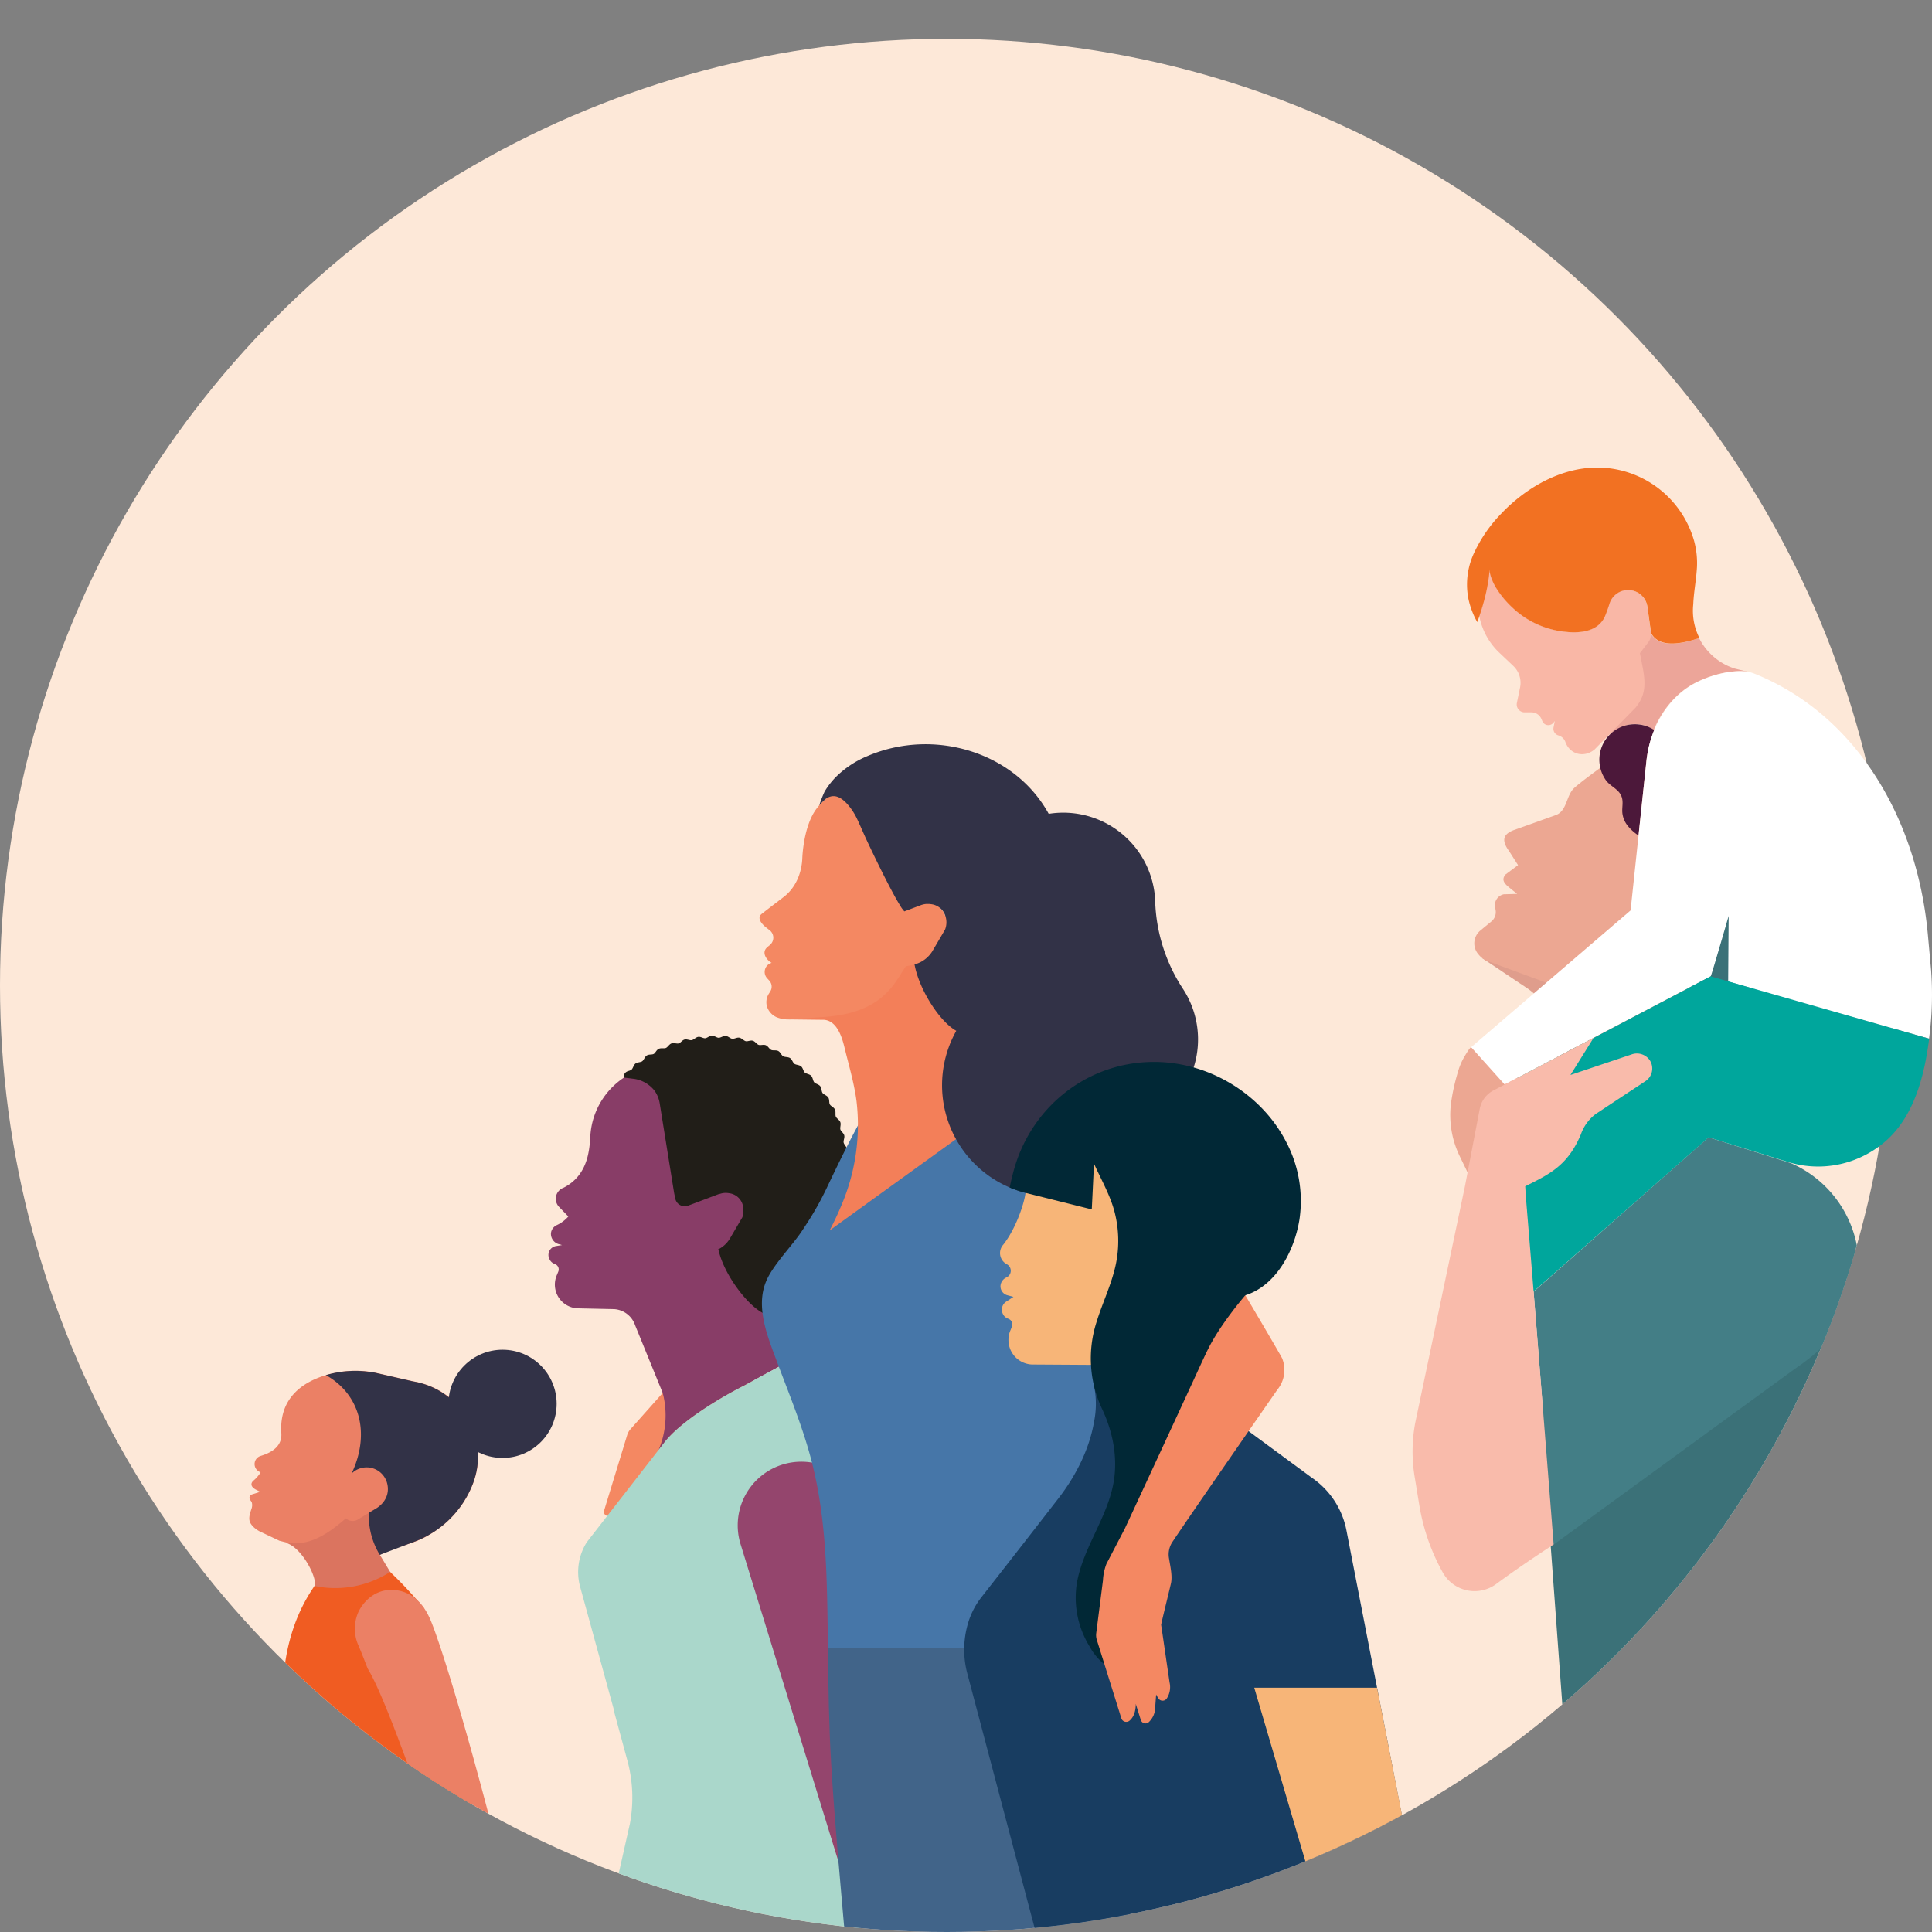 <svg id="artboard" xmlns="http://www.w3.org/2000/svg" xmlns:xlink="http://www.w3.org/1999/xlink" width="680" height="680" viewBox="0 0 680 680"><rect x="0" y="0" width="680" height="680" fill="#808080" stroke="none"/><defs><style>.cls-1{fill:none;}.cls-2{clip-path:url(#clip-path);}.cls-3{fill:#fde8d8;}.cls-4{fill:#eb8065;}.cls-5{fill:#db745f;}.cls-6{fill:#f05c22;}.cls-7{fill:#323247;}.cls-8{fill:#ec7e1e;}.cls-9{fill:#f48862;}.cls-10{fill:#883d67;}.cls-11{fill:#aad7cb;}.cls-12{fill:#94456d;}.cls-13{fill:#211e18;stroke:#211e18;stroke-miterlimit:10;stroke-width:0.5px;}.cls-14{fill:#416489;}.cls-15{fill:#4676a8;}.cls-16{fill:#f37f59;}.cls-17{fill:#183d61;}.cls-18{fill:#f7b578;}.cls-19{fill:#012836;}.cls-20{fill:#3b7178;}.cls-21{fill:#437e86;}.cls-22{fill:#eca792;}.cls-23{fill:#df9d8c;}.cls-24{fill:#eca599;}.cls-25{fill:#4c183a;}.cls-26{fill:#f9b7a6;}.cls-27{fill:#f27122;}.cls-28{fill:#fff;}.cls-29{fill:#00a69c;}.cls-30{fill:#f9bbab;}</style><clipPath id="clip-path"><circle class="cls-1" cx="333.17" cy="346.83" r="333.17"/></clipPath></defs><g class="cls-2"><rect class="cls-3" y="13.67" width="666.33" height="666.33" transform="translate(666.33 693.67) rotate(-180)"/><path class="cls-4" d="M91.6,525.07,90,524.26c-1.65-.9-2-2.14-.7-3.21a10.63,10.63,0,0,0,1.8-1.93l.61-.83-.83-.53a3,3,0,0,1,.78-5.3c4.81-1.42,7.63-3.94,7.36-8-.84-12.5,7.67-18,15.47-20.39a36.92,36.92,0,0,1,17.32-1l13.74,3.14c17,3,27.15,20.14,20.84,36.21a35.36,35.36,0,0,1-21.82,20.66l-6.82,2.25c-6.32,2.09-10,6.22-7.62,15.14l-2.85,6.81-13.12-8.13,6.45-8.26c1.47-2.94-19.09-7.79-22.27-8.6L91.4,539a10.11,10.11,0,0,1-1.16-.72,1.43,1.43,0,0,0-.33-.26l-.2-.15a6.87,6.87,0,0,1-1.37-1.48c-1.17-1.71-.35-3.68.2-5.42a3.6,3.6,0,0,0,.11-2.08c-.21-.64-.88-1.06-.84-1.77a1.26,1.26,0,0,1,1-1.17Z"/><path class="cls-5" d="M110.7,558.2c1.21-2.42-4.49-14-10.4-15.25,6.2.89,12-.19,21.43-8.56a3.54,3.54,0,0,0,3.23.84,3.68,3.68,0,0,0,.94-.37h0a2.64,2.64,0,0,0,.35-.23l5.79-3.46a7.8,7.8,0,0,0,3.78-3.88c6.47,1,12.36,7.29,14.95,13.08a35.16,35.16,0,0,1-6.23,2.77l-6.82,2.25a17.12,17.12,0,0,0-4,1.89l8.5,14.09-12.7.62-2.23,5.35L115.85,562h-4.24v-2l-2.61,2.2Z"/><path class="cls-5" d="M100.3,543l-.74-.11A6,6,0,0,1,100.3,543Z"/><path class="cls-6" d="M110.7,558.2a35.72,35.72,0,0,0,26.61-4.93c2.55,2.4,5.16,5.05,7.79,8,1.39,1.54,2.7,3.06,4,4.56l18,73H91.75c5.7-23.5,7.48-37.9,8-46.94a68.58,68.58,0,0,1,3.71-19.4A59.17,59.17,0,0,1,110.7,558.2Z"/><circle class="cls-7" cx="176.88" cy="494.1" r="19.04"/><polygon class="cls-8" points="104.73 575.23 104.73 575.23 104.73 575.23 104.73 575.23"/><path class="cls-7" d="M114.71,484a36.55,36.55,0,0,1,13.48-1.36c1.42.16,2.56.3,3.25.41l.33.05h0l13.74,3.14a27.3,27.3,0,0,1,8.76,3.07c11.41,6.48,17.21,20.08,12.08,33.14h0a35.34,35.34,0,0,1-21.1,20.4l-11.58,4.4a26.58,26.58,0,0,1-3.85-14.79l2.21-1.32c3.48-2,5.14-5.29,4.27-8.92a7.47,7.47,0,0,0-12.56-3.56C130.39,504.64,126.8,490.82,114.71,484Z"/><path class="cls-4" d="M126.07,578.94a14.43,14.43,0,0,1,.09-11.6c.34-.73,3-6.21,9.12-7.51a13.11,13.11,0,0,1,8.37,1.13c5.08,2.5,7.31,7.72,8.38,10.45,3.64,9.28,11.21,34,20,67.4H149.89c-11.72-33.54-17.38-46.43-20.32-51.26C129.22,587,128,583.41,126.07,578.94Z"/><path class="cls-9" d="M276.85,486.52l-9.3-.47-23.09-1.29a11.44,11.44,0,0,0-10.27,4.47l-12.31,13.83a5.45,5.45,0,0,0-1.12,2l-8.14,26.62a1.47,1.47,0,0,0,1.6,1.89,7.28,7.28,0,0,0,4.89-2.77l.31-.4-1.67,5.45a1.48,1.48,0,0,0,1.6,1.89,7.29,7.29,0,0,0,4.9-2.76l7.9-10.18,14.06-10.11a15.48,15.48,0,0,1,14.23-2l1.42.5c4.26,1.52,12,2.07,15.57,2.5l1.34-29C278.13,486.61,277.49,486.56,276.85,486.52Z"/><path class="cls-10" d="M193.41,443.2a3.07,3.07,0,0,0,1.52,1.54l.69.31a2,2,0,0,1,.82,2.64l-.37.92a8.37,8.37,0,0,0,7.16,11.88l13,.28a8.36,8.36,0,0,1,7.28,5.6l9.75,23.93a31.29,31.29,0,0,1-1.49,20.12l1.81-2.32c6.17-8.26,21.93-17.18,28.13-20.28L276,480.06c-.34-.65-.67-1.27-1-1.88v0h0c-.47-.92-.91-1.8-1.3-2.61a35.23,35.23,0,0,1-3.08-13.18,10.32,10.32,0,0,1,2.37-6.71l10.55-14-22.31-22-1.51,1.37h0a6.09,6.09,0,0,0-3.21-1.38h0a4.78,4.78,0,0,0-.75-.08h-.18a5.45,5.45,0,0,0-.7,0h0a4.94,4.94,0,0,0-.77.12h0a5.74,5.74,0,0,0-.74.2h0l-.06,0L253,420h0l-10.88,4.11a3.15,3.15,0,0,1-4.2-2.3l-.4-1.93-5.06-31.46c-.81-5.06-4.33-8.08-9.37-9l-3.1-.39a26.53,26.53,0,0,0-11.86,17.79,27.55,27.55,0,0,0-.38,3.58c-.33,5-1.09,13.42-9.38,17.63l0,0a4.13,4.13,0,0,0-1.76,6.58,2.13,2.13,0,0,0,.23.25l3.19,3.31a12.2,12.2,0,0,1-4,3,3.62,3.62,0,0,0-2.07,2.55v0c0,.14,0,.28-.05.42a3.76,3.76,0,0,0,2.84,3.78l1.07.3-2.31.38A3.17,3.17,0,0,0,193.41,443.2Zm66.86-21.62h0Zm1.18,1.91a5.83,5.83,0,0,0-.32-.72A5.83,5.83,0,0,1,261.45,423.49Zm-.62-1.2a1.4,1.4,0,0,0-.1-.16A1.4,1.4,0,0,1,260.83,422.29Zm.8,5.77a7.61,7.61,0,0,0,.25-1.19,6.16,6.16,0,0,0,0-1.29,6.16,6.16,0,0,1,0,1.29A7.61,7.61,0,0,1,261.63,428.06Z"/><path class="cls-11" d="M206.52,542.81l27-34.71c6.17-8.26,21.93-17.18,28.13-20.28L275,480.58,327,624.7,321,640q-10.06,21.22-20.12,42.43h-88.3q4.56-20.28,9.13-40.56a50,50,0,0,0-.91-22.29l-4.62-17,.09-.06-12-43.72A19.71,19.71,0,0,1,206.52,542.81Z"/><path class="cls-12" d="M316.13,659.8l-15.87,12.13q-19.83-64.3-39.65-128.59a22.4,22.4,0,0,1,15.55-28.08h0a22.4,22.4,0,0,1,27.64,16.25l27.67,112.25Z"/><path class="cls-13" d="M257,436.25l4.47-7.62h0a5.92,5.92,0,0,0,.39-1.34v0a1.1,1.1,0,0,0,0-.18c0-.11,0-.23.05-.34s0-.22,0-.32,0-.22,0-.33,0-.2,0-.31l0-.41c0-.05,0-.09,0-.14a8.31,8.31,0,0,0-.41-1.73,5.93,5.93,0,0,0-4.94-3.82,6.49,6.49,0,0,0-3.23.25h0l-.05,0h0L253,420l-10.88,4.11a3.15,3.15,0,0,1-4.2-2.3l-.4-1.93-5.06-31.46a10.63,10.63,0,0,0-2-4.83,11.51,11.51,0,0,0-7.38-4.14l-.6-.07-2.5-.32h0s-.55-1.21,1.18-1.85a3.45,3.45,0,0,0,1.28-.55c.6-.53.74-1.62,1.36-2.11s1.73-.36,2.38-.82.9-1.53,1.57-2,1.75-.18,2.45-.56,1-1.43,1.77-1.79,1.76,0,2.49-.3,1.2-1.31,1.95-1.59,1.75.19,2.51,0,1.33-1.18,2.1-1.37,1.72.37,2.5.22,1.44-1,2.24-1.15,1.66.55,2.46.48,1.54-.87,2.34-.9,1.6.73,2.4.74,1.63-.71,2.43-.65,1.51.89,2.31,1,1.68-.53,2.47-.39,1.43,1,2.2,1.22,1.74-.36,2.51-.15,1.3,1.19,2.05,1.45,1.77-.18,2.51.12,1.17,1.31,1.9,1.65,1.77,0,2.48.38,1,1.43,1.71,1.84,1.76.2,2.42.64.87,1.53,1.51,2,1.74.39,2.35.9.7,1.61,1.28,2.15,1.69.57,2.24,1.14.54,1.68,1.06,2.28,1.62.73,2.11,1.36.35,1.72.81,2.38,1.54.89,2,1.57.17,1.75.56,2.45,1.43,1,1.78,1.77,0,1.76.31,2.49,1.31,1.2,1.58,1.95-.19,1.74,0,2.51,1.18,1.32,1.37,2.1-.37,1.71-.22,2.5,1,1.44,1.15,2.23-.56,1.67-.49,2.47.88,1.54.91,2.34-.73,1.6-.74,2.4.71,1.62.65,2.42-.89,1.52-1,2.31.54,1.69.4,2.48-1,1.42-1.22,2.2.36,1.74.14,2.5-1.18,1.31-1.44,2.06.18,1.77-.12,2.51-1.31,1.17-1.65,1.89,0,1.78-.38,2.48-1.43,1-1.84,1.71-.2,1.77-.65,2.43-1.53.87-2,1.51-.38,1.73-.89,2.34-1.61.71-2.16,1.29-.56,1.69-1.13,2.24-1.68.53-2.28,1.06-.74,1.61-1.36,2.11-1.7,1-2.36,1.49a38.74,38.74,0,0,0-3.21,4.26c-3.5,3.8-4.46,9.72-4.46,9.72-5.52-1-15.33-13.27-17.43-22.78A10.13,10.13,0,0,0,257,436.25Z"/><path class="cls-14" d="M397.77,580.11V682.45H297.49c-1.78-20.52-3.71-41-4.94-61.61-.81-13.57-1-27.14-1.14-40.73Z"/><path class="cls-15" d="M269.52,451.31l.12-.3c2.31-5.66,9.27-12.65,12.61-17.74l1.48-2.25A108.35,108.35,0,0,0,291,418.1c3.65-7.72,9.76-20.3,13.37-26.14h93.42V580.11H291.41c-.12-8.91-.2-17.82-.57-26.73-.53-12.67-1.78-25.38-4.83-37.71-3.11-12.61-8.2-24.78-12.74-36.92C270.14,470.39,266,460.19,269.52,451.31Z"/><path class="cls-16" d="M297.2,368.53c-.89-3.64-2.67-9.26-7.16-9.59l-12.43-.15L339,318.33v80.81l-47,33.93c1.65-3.14,3.15-6.37,4.49-9.66a71.81,71.81,0,0,0,4.95-36.07C300.57,380.94,298.71,374.78,297.2,368.53Z"/><path class="cls-9" d="M270,326.72c-1.64-1.22-4-3.63-1.73-5.19,2.53-2,5.08-3.91,7.61-5.86,4.16-3.2,6.25-8.31,6.5-13.46,0,0,.29-11.6,5.19-17.81,2.55-3.22,4.21-4.16,7.63-6.41l45.33,13.78-9.47,28.07a5.5,5.5,0,0,1,1.51,2.24,6.93,6.93,0,0,1,0,5.14h0l-4.46,7.61c-2.18,3.44-5.3,4.69-9.27,5.25l-.59.9c-3.77,5.78-8.2,15.38-27.49,16.9l-11.92.84a10.9,10.9,0,0,1-5.54-.71,6.28,6.28,0,0,1-3.25-3.45,5.54,5.54,0,0,1,.48-4.68l.62-1a3.14,3.14,0,0,0-.41-3.77l-.71-.77a3.3,3.3,0,0,1,1.56-5.44c-1.81-1-3.58-3.56-1.7-5.36.36-.35.78-.64,1.16-1a3.32,3.32,0,0,0-.23-5.18Z"/><path class="cls-7" d="M290.24,278.6a27.15,27.15,0,0,1,4.1-5.26,34.47,34.47,0,0,1,11-7.24c23.39-10,51.8-1.45,63.77,20.34a32.4,32.4,0,0,1,37.47,30.31c0,.14,0,.28,0,.42a59.57,59.57,0,0,0,9.67,30.7,32.45,32.45,0,0,1-7.74,44.05A39.2,39.2,0,0,1,390,416c-.11,2.18-.81,3.13-6,2.76a39.13,39.13,0,0,1-47.42-55.95c-6.07-3.37-13.2-14.91-14.69-23.37a10.5,10.5,0,0,0,6.26-4.62l4.47-7.62a6.93,6.93,0,0,0,0-5.14,5.93,5.93,0,0,0-4.94-3.82,6.36,6.36,0,0,0-.75-.08h-.18c-.23,0-.47,0-.7,0h0a6.49,6.49,0,0,0-.77.11h-.06a6.21,6.21,0,0,0-.74.2l-.06,0-.18.07-5.94,2.24a12.31,12.31,0,0,1-1.6-2.24c-.8-1.3-1.55-2.64-2.28-4-1.94-3.58-3.77-7.23-5.57-10.89q-1.92-3.93-3.78-7.89c-1.17-2.51-2.24-5.07-3.43-7.58a21.59,21.59,0,0,0-3.48-5.25c-1.48-1.61-3.51-3.21-5.83-2.58a5.56,5.56,0,0,0-1.45.65,3.15,3.15,0,0,0-.43.36h0a19.75,19.75,0,0,0-2.09,2.1A40.71,40.71,0,0,1,290.24,278.6Z"/><path class="cls-17" d="M341.06,570.22a27.57,27.57,0,0,1,4.5-8.22c4.53-5.79,16.11-20.58,27-34.66,5.87-7.56,10.85-17.14,12.48-26.8a31.33,31.33,0,0,0,.1-12.37l30.15-.76.26-1.3,46.29,34.08a29.06,29.06,0,0,1,12,18.13h0l.06.29.09.47L484.68,594l12.8,65.79L502,682.45H365.17l-24.84-93.93A32.82,32.82,0,0,1,341.06,570.22Z"/><path class="cls-18" d="M467.5,682.45q-13-44.22-26.05-88.44h43.23q8.67,44.22,17.33,88.44Z"/><path class="cls-18" d="M352.13,452.68a3.59,3.59,0,0,1,.05-.46v0a3.56,3.56,0,0,1,1.93-2.55l.2-.1a2.57,2.57,0,0,0,.14-4.55l-.12-.07a4.42,4.42,0,0,1-1.24-6.84c4.58-5.76,7.7-15.27,7.93-18.95a29.19,29.19,0,0,1,.38-3.7A27.35,27.35,0,0,1,373.55,397l8-7.55c2.12.36,13.56,13.83,26.4,29.71l1.42,61.39-46.2-.29a8.64,8.64,0,0,1-7.45-12.22l.38-1a2.05,2.05,0,0,0-.86-2.71l-.71-.32a3.15,3.15,0,0,1-1.57-1.59,3.37,3.37,0,0,1,1.08-4.22h0l2.65-1.74-2.07-.56A3.28,3.28,0,0,1,352.13,452.68Z"/><path class="cls-19" d="M357,411.25c6.56-22.71,27.18-38.3,51-37.46,18.44.65,36.11,11.59,44.63,28a44.54,44.54,0,0,1,4.7,27.67c-1.77,10.67-8.07,23-19,26.43l.73,5c-6.36,4.3-7.62,8.72-10,13.08l2.32.53a39.78,39.78,0,0,0-2.34,4.22c-.24.5-.46,1-.68,1.54s-.42,1.07-.61,1.62c-.39,1.1-.75,2.24-1.07,3.4-.8,2.89-1.4,5.88-1.88,8.61,0,.28-.09.55-.13.82-.14.8-.26,1.58-.38,2.32-.07.49-.15,1-.22,1.43l-11.87,32.76-12.36,41c-.31,1.89,1.11,7.07,1.39,8.93l.28,10.33a51.66,51.66,0,0,1-10.8-4.3,20.27,20.27,0,0,1-7.2-7.67A32.6,32.6,0,0,1,379.05,557c2.23-12.26,10.41-22.43,12.78-34.62,1.71-8.79,0-18-3.78-26.14a41.82,41.82,0,0,1-2.22-30.57l.48-1.52c2.14-6.54,5.16-12.79,6.51-19.57a40.64,40.64,0,0,0-.44-17.66c-1.53-6.14-4.77-11.63-7.33-17.36l-.43,8.95-.35,7.16-23.06-5.76c-.79-.2-1.55-.42-2.31-.67-1.2-.38-2.37-.79-3.52-1.27C355.58,416.93,356.09,414.47,357,411.25Z"/><path class="cls-9" d="M385.84,574.79l2.37-18.6a18.48,18.48,0,0,1,1.22-5.76l6.5-12.48c.51-1.08,23.24-50.08,26.38-57,1-2.12,1.94-4.24,3-6.32,3.11-6.22,8.54-13.48,13-18.75,0,0,12.72,21.5,13,22.3a11,11,0,0,1-1.76,11s-29,41.7-36.86,53.47a7.93,7.93,0,0,0-1.27,5.66c.5,3.09,1.3,6.51.7,9.07-.86,3.71-3.25,13.27-3.44,14.53.05.29.09.58.14.87.23,1.59,2.82,19.34,2.82,19.34a7.36,7.36,0,0,1-1,5.72,1.78,1.78,0,0,1-3-.16l-.72-1.26c-.19,2.55-.33,4.39-.33,4.39a7.24,7.24,0,0,1-2.28,5.35,1.72,1.72,0,0,1-2.78-.78l-1.78-5.67,0,.53c-.12,2.06-.6,4-2.18,5.37a1.8,1.8,0,0,1-2.89-.82l-8.65-27.65A5.61,5.61,0,0,1,385.84,574.79Z"/><path class="cls-20" d="M542.26,495.83l109-60.1c15.86,54.92,49.59,156,67.2,211.43l-165.06.78Z"/><path class="cls-21" d="M601.34,400.29,629.09,409c.35.12.71.21,1.07.31a39.81,39.81,0,0,1,24.11,36.57c0,15.71-8.89,26.62-22.32,35.76l-85.11,62-7.06-89Z"/></g><path class="cls-22" d="M537.55,372.24l-18.11,46.39-5.67-11.69a33.13,33.13,0,0,1-3.07-18.61,72.31,72.31,0,0,1,2.43-11,22.63,22.63,0,0,1,1.83-4.6c.22-.43,2.45-4.31,2.83-4.09Z"/><path class="cls-23" d="M558.45,344.1l18.9-9.66,37.78,19.16-63.25,35.6-5.25-27.57a21.49,21.49,0,0,0-9-13.73l-15.92-10.64,6.35-6.41,14.42,13.55A18.21,18.21,0,0,0,558.45,344.1Z"/><path class="cls-22" d="M521,327.54l3.91-3.22a4.25,4.25,0,0,0,1.49-4l-.17-1a3.89,3.89,0,0,1,3.16-4.58,3.42,3.42,0,0,1,.45,0l4.13-.12-2.76-2.23c-1.8-1.46-2.81-2.76-1.35-4.57l4.44-3.32-3.12-4.89c-2.55-3.46-2.48-5.86,1.53-7.41l15-5.37c3.86-1.49,3.53-6.89,6.35-9.48,2-1.85,7.16-5.6,9.35-7.23.94-.7-.86.8,0,0,6.26-5.83,18.94-8.24,26.25-3.81l27.93,19.2L593.3,326.74,561.2,346.8c-5.12,2.28-9.46,1.45-15.94-.55l-21.53-7.92a7.41,7.41,0,0,1-3.3-2.35A5.86,5.86,0,0,1,521,327.54Z"/><path class="cls-24" d="M524.27,199.94a6.51,6.51,0,0,0,.32,2.59,18.61,18.61,0,0,0,1.85,4.18,33.58,33.58,0,0,0,6,7.26,31.63,31.63,0,0,0,17.44,8.34c5.36.72,12.15.42,14.82-5.17a50.14,50.14,0,0,0,1.71-4.73h0a6.87,6.87,0,0,1,13.32,1.2l1.3,9.28c3.11,5.7,11.8,3.44,17,1.7l-.07-.14a21.45,21.45,0,0,0,9.9,9.79h0l0,0a22.78,22.78,0,0,0,2.71,1.07l5,1.23c-4.36-.95-11.87.29-18.51,3.59-6.93,3.46-12,9.63-15,16.78a12.37,12.37,0,0,0-6.88-2.07c-3,0-6.94,2.12-9.11,3.95l-8.21-6.08c-.24.22-34.4-47.56-34.4-47.56A46.8,46.8,0,0,0,524.27,199.94Z"/><path class="cls-25" d="M579.48,267.9l-2.77,26.16a15.83,15.83,0,0,1-3.89-3.51,8.72,8.72,0,0,1-1.83-4.74c-.1-2,.5-3.94-.43-5.86-1.15-2.39-3.84-3.24-5.33-5.32a12.49,12.49,0,0,1,17-17.7A40,40,0,0,0,579.48,267.9Z"/><path class="cls-26" d="M524.27,199.94a6.51,6.51,0,0,0,.32,2.59,18.61,18.61,0,0,0,1.85,4.18,33.58,33.58,0,0,0,6,7.26,31.63,31.63,0,0,0,17.44,8.34c5.36.72,12.15.42,14.82-5.17a50.14,50.14,0,0,0,1.71-4.73h0a6.86,6.86,0,0,1,11-3,6.07,6.07,0,0,1,.75.77l.08.09.27.37.16.24a3.87,3.87,0,0,1,.21.34,6.54,6.54,0,0,1,.3.59l.09.24a4.56,4.56,0,0,1,.18.52,2.17,2.17,0,0,1,.07.24,6.33,6.33,0,0,1,.17.78l1.3,9.28a4.18,4.18,0,0,1-.79,3.11l-3,3.91,1,5.14c1.22,6.54.64,10.08-2.5,14l-14.47,14.77c-3.63,3-8.63,1.8-10.25-2.59l-.05-.14a3.7,3.7,0,0,0-2.45-2.24,2.43,2.43,0,0,1-1.68-2.84h0l.43-2.24-.35.48a2.35,2.35,0,0,1-3.15.65,2.39,2.39,0,0,1-.88-1.07l-.32-.74a3.81,3.81,0,0,0-3.5-2.35l-2.46,0a2.77,2.77,0,0,1-2.68-3.32l1.12-5.43a8.18,8.18,0,0,0-2.39-7.59l-4.87-4.61a24,24,0,0,1-7.13-13.13A65,65,0,0,0,524.27,199.94Z"/><path class="cls-27" d="M519,194.23a50.28,50.28,0,0,1,9.37-13.44c7.5-7.9,17.72-14.28,28.64-15.85a35.46,35.46,0,0,1,39.26,25.44,29.67,29.67,0,0,1,1,9.38c-.26,4.41-1.13,8.68-1.29,12.88v0a21.21,21.21,0,0,0,2.16,11.91c-5.24,1.74-13.93,4-17-1.7l-1.3-9.28a6.87,6.87,0,0,0-13.32-1.2h0a50.14,50.14,0,0,1-1.71,4.73c-2.67,5.59-9.46,5.89-14.82,5.17A31.63,31.63,0,0,1,532.47,214a33.58,33.58,0,0,1-6-7.26,18.61,18.61,0,0,1-1.85-4.18,6.51,6.51,0,0,1-.32-2.59c-.35,6.82-2.52,14-4.35,19-.24-.43-.48-.86-.7-1.3a29.34,29.34,0,0,1-2.4-6.81A26.22,26.22,0,0,1,519,194.23Z"/><rect class="cls-20" x="594.45" y="313.4" width="21.26" height="43.99" transform="translate(1210.16 670.78) rotate(-180)"/><path class="cls-28" d="M573.91,320.44l5.57-52.54c1.22-11.47,7.43-22.61,17.75-27.75,7.36-3.66,15.81-4.8,19.82-3.2l.07,0c35.46,14.05,57.66,50.19,61.44,92.15l1.13,12.46h0v.06a116,116,0,0,1-.73,23.94l-70.7-20.06.17-23.12s-5.88,20.35-6.31,21.24l-72.54,38.08-11.79-13.12Z"/><path class="cls-29" d="M679,365.59c-1.7,13.36-5.47,28.24-16.45,37a36.74,36.74,0,0,1-6,3.91c-.56.29-1.13.57-1.7.83a35.88,35.88,0,0,1-25.7,1.59l-22.55-7h0l-5.2-1.63L539.28,455,534,379.45l68.1-35.8Z"/><path class="cls-30" d="M498.15,500.65l17.46-83.13,5.21-27.26a9.26,9.26,0,0,1,4.79-6.45l35.27-18.51-8.13,13.05,21.54-7.24a5.5,5.5,0,0,1,6.37,2.05,5.32,5.32,0,0,1-1.51,7.36l-17.46,11.53a15.22,15.22,0,0,0-5.27,7.2c-4.59,10.91-10.95,14-19.58,18.27-.15.07,1.11,14.2,2.94,37.08,2.94,36.73,7.06,89,7.06,89s-10.33,6.63-20.21,13.9a12.82,12.82,0,0,1-18.8-4,73,73,0,0,1-8.29-23.8l-1.64-10A54.56,54.56,0,0,1,498.15,500.65Z"/></svg>